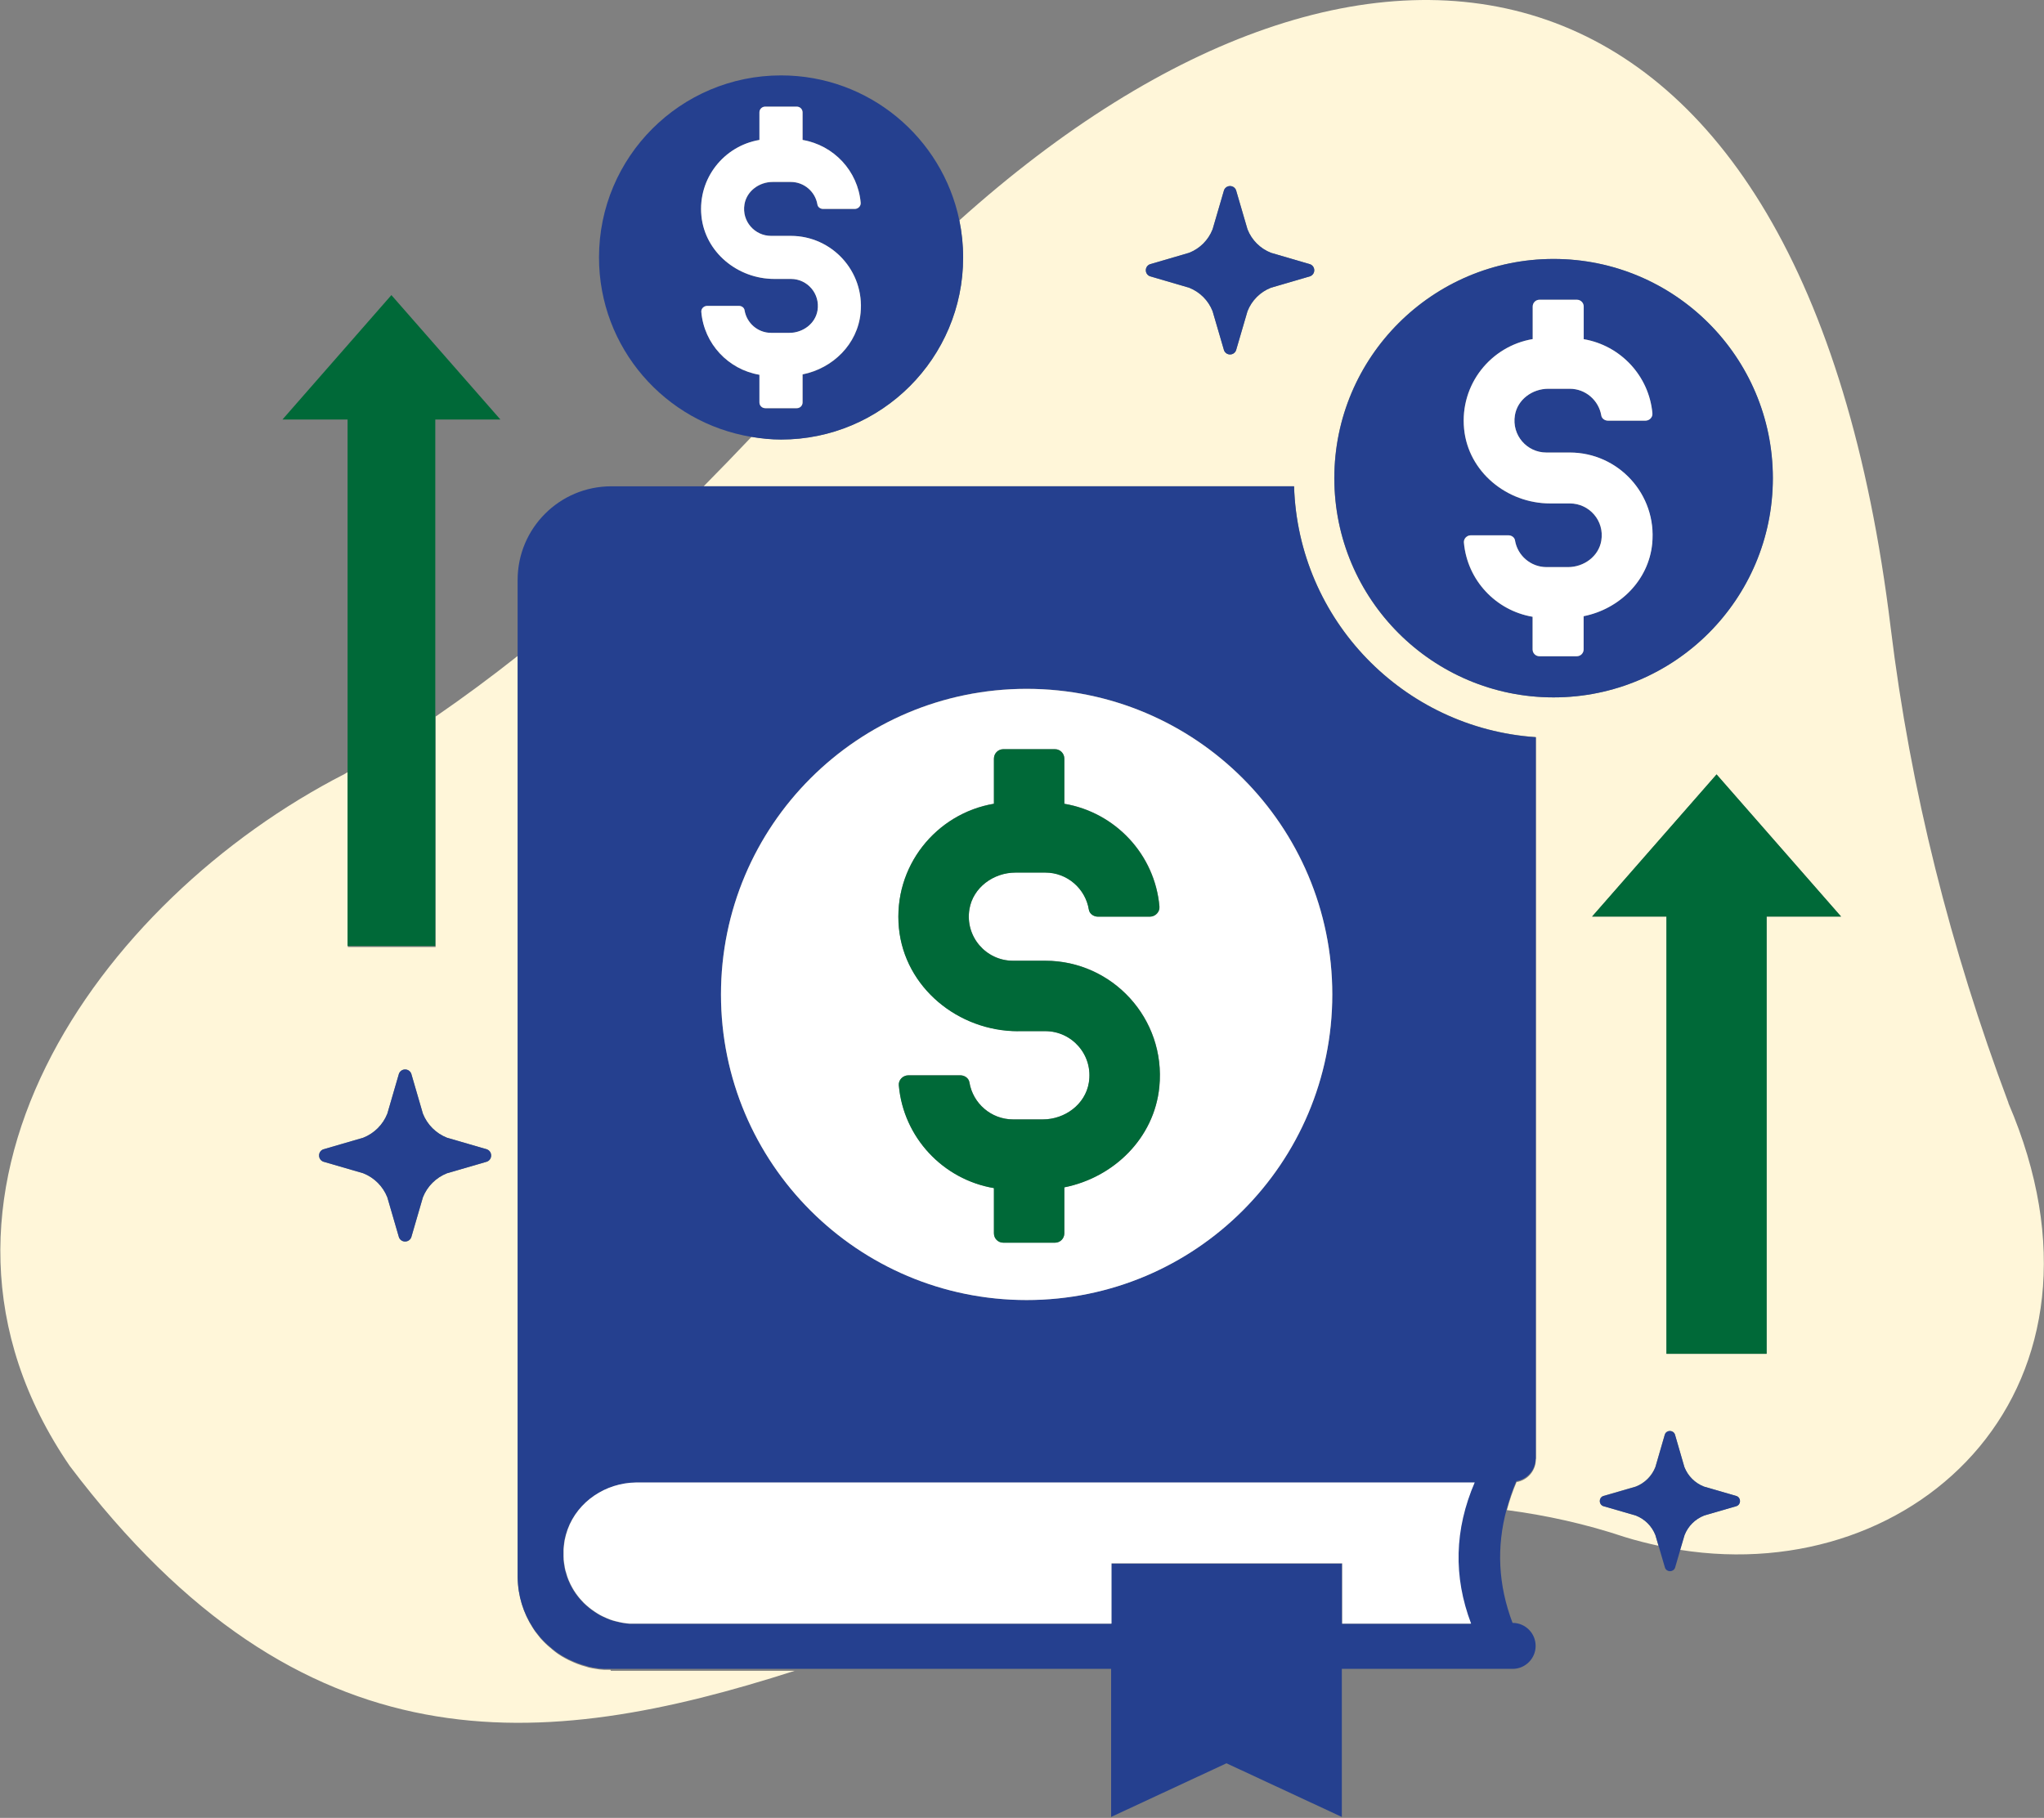 <?xml version="1.0" encoding="UTF-8"?>
<svg id="Layer_1" data-name="Layer 1" xmlns="http://www.w3.org/2000/svg" viewBox="0 0 216 192.14">
  <rect x="0" y="0" width="216" height="192.14" fill="#808080" stroke="none"/>
  <defs>
    <style>
      .cls-1 {
        fill: #006938;
      }

      .cls-1, .cls-2, .cls-3, .cls-4 {
        stroke-width: 0px;
      }

      .cls-2 {
        fill: #fff;
      }

      .cls-3 {
        fill: #25408f;
      }

      .cls-4 {
        fill: #fff6d9;
      }
    </style>
  </defs>
  <path class="cls-4" d="M212.25,116.59c-6.14-16.37-10.36-33.07-12.45-50.23C190.7-8.54,144.82-15.72,101.38,23.29c.26,1.27.4,2.58.4,3.92,0,10.63-8.62,19.24-19.24,19.24-1.07,0-2.1-.11-3.12-.28-1.67,1.76-3.35,3.5-5.05,5.22h62.38c.43,14.13,11.55,25.57,25.55,26.52v76.3s0,.01,0,.02,0,.02,0,.02c0,1.21-.88,2.21-2.04,2.4-.43.99-.75,1.98-1.02,2.96,4.12.54,8.28,1.45,12.47,2.85,1.19.37,2.37.66,3.55.92l-.33-1.13c-.37-.95-1.12-1.7-2.07-2.07l-3.45-1c-.48-.19-.48-.87,0-1.06l3.45-1c.95-.37,1.7-1.12,2.07-2.07l1-3.45c.19-.48.87-.48,1.06,0l1,3.45c.37.95,1.12,1.7,2.07,2.07l3.45,1c.48.19.48.87,0,1.06l-3.45,1c-.95.37-1.7,1.12-2.07,2.07l-.46,1.56c25.3,4.01,47.55-17.33,34.7-47.23ZM138.45,29.2l-4.14,1.21c-1.14.45-2.04,1.35-2.48,2.48l-1.21,4.14c-.23.58-1.04.58-1.27,0l-1.21-4.14c-.45-1.14-1.35-2.04-2.48-2.48l-4.14-1.21c-.58-.23-.58-1.04,0-1.27l4.14-1.21c1.14-.45,2.04-1.35,2.48-2.48l1.21-4.14c.23-.58,1.04-.58,1.27,0l1.21,4.14c.45,1.14,1.35,2.04,2.48,2.48l4.14,1.21c.58.23.58,1.04,0,1.27ZM141,50.54c0-12.8,10.38-23.17,23.17-23.17s23.17,10.38,23.17,23.17-10.38,23.17-23.17,23.17-23.17-10.38-23.17-23.17ZM186.69,96.88v46.21h-10.59v-46.21h-7.86l13.16-15.03,13.16,15.03h-7.87Z"/>
  <path class="cls-4" d="M64.51,176.49c-.06,0-.12,0-.18,0-.04,0-.07,0-.11,0-.05,0-.1,0-.14,0-.04,0-.08,0-.12,0-.04,0-.09,0-.13,0-.04,0-.08,0-.12-.01-.04,0-.09,0-.13-.01-.04,0-.08,0-.13-.01-.04,0-.08,0-.12-.01-.04,0-.09-.01-.13-.02-.04,0-.08-.01-.12-.02-.04,0-.08-.01-.13-.02-.04,0-.08-.01-.12-.02-.04,0-.09-.02-.13-.02-.04,0-.08-.01-.11-.02-.04,0-.09-.02-.13-.03-.04,0-.07-.02-.11-.02-.04-.01-.09-.02-.13-.03-.03,0-.07-.02-.1-.03-.04-.01-.09-.02-.13-.04-.03,0-.07-.02-.1-.03-.05-.01-.09-.03-.14-.04-.03,0-.06-.02-.1-.03-.05-.01-.09-.03-.14-.04-.03-.01-.06-.02-.09-.03-.05-.02-.09-.03-.14-.05-.03-.01-.06-.02-.09-.03-.05-.02-.09-.04-.14-.05-.03-.01-.06-.02-.08-.03-.05-.02-.09-.04-.14-.06-.03-.01-.05-.02-.08-.03-.05-.02-.1-.04-.14-.06-.02-.01-.05-.02-.07-.03-.05-.02-.1-.05-.15-.07-.02-.01-.05-.02-.07-.03-.05-.02-.1-.05-.15-.07-.02-.01-.04-.02-.07-.03-.05-.03-.1-.05-.15-.08-.02-.01-.04-.02-.06-.03-.05-.03-.1-.05-.15-.08-.02-.01-.04-.02-.06-.03-.05-.03-.1-.06-.15-.09-.02-.01-.04-.02-.06-.03-.05-.03-.1-.06-.15-.09-.02-.01-.03-.02-.05-.03-.05-.03-.1-.07-.15-.1-.02-.01-.03-.02-.05-.03-.05-.03-.1-.07-.15-.1-.01-.01-.03-.02-.04-.03-.05-.04-.1-.07-.15-.11-.01,0-.03-.02-.04-.03-.05-.04-.1-.08-.15-.12-.01,0-.02-.02-.04-.03-.05-.04-.1-.08-.15-.12-.01,0-.02-.02-.03-.03-.05-.04-.1-.08-.15-.13,0,0-.02-.02-.03-.02-.05-.04-.1-.09-.15-.13,0,0-.02-.02-.03-.02-.05-.05-.1-.09-.15-.14,0,0-.02-.01-.02-.02-.05-.05-.1-.1-.15-.14,0,0-.01-.01-.02-.02-.05-.05-.1-.1-.15-.15,0,0-.01-.01-.02-.02-.05-.05-.1-.1-.15-.16,0,0,0,0-.01-.01-.05-.05-.1-.11-.15-.16,0,0,0,0-.01-.01-.05-.06-.1-.11-.14-.17,0,0,0,0,0-.01-.05-.06-.09-.12-.14-.17,0,0,0,0,0,0-.05-.06-.09-.12-.14-.18,0,0,0,0,0,0-.05-.06-.09-.12-.14-.18,0,0,0,0,0,0-.05-.06-.09-.13-.13-.19,0,0,0,0,0,0-.04-.06-.09-.13-.13-.2,0,0,0,0,0,0-.99-1.53-1.57-3.34-1.59-5.29h0s0,0,0,0v-97.47c-2.82,2.23-5.71,4.37-8.69,6.42v24.36h-9.27v-18.5c-.12.07-.23.14-.35.21-25.99,13.32-48.48,44.74-29.04,73.14,24.63,32.6,49.98,30.18,76.6,21.65h-19.34s-.05,0-.08,0ZM51.46,122.78l-4.23,1.23c-1.16.46-2.08,1.38-2.54,2.54l-1.23,4.23c-.23.59-1.06.59-1.3,0l-1.23-4.23c-.46-1.16-1.38-2.08-2.54-2.54l-4.23-1.23c-.59-.23-.59-1.06,0-1.3l4.23-1.23c1.16-.46,2.08-1.38,2.54-2.54l1.23-4.23c.23-.59,1.06-.59,1.3,0l1.23,4.23c.46,1.16,1.38,2.08,2.54,2.54l4.23,1.23c.59.23.59,1.06,0,1.3Z"/>
  <path class="cls-3" d="M101.78,27.21c0-1.34-.14-2.66-.4-3.92-1.81-8.75-9.56-15.32-18.84-15.32-10.63,0-19.24,8.62-19.24,19.24,0,9.56,6.98,17.47,16.12,18.97,1.02.17,2.06.28,3.12.28,10.63,0,19.24-8.62,19.24-19.24ZM80.87,43.15c-.34,0-.61-.27-.61-.61v-2.92c-3.29-.55-5.85-3.27-6.14-6.64-.03-.35.27-.64.62-.64h3.36c.28,0,.54.18.59.46.22,1.35,1.4,2.39,2.81,2.39h1.93c1.42,0,2.74-.97,2.97-2.37.29-1.78-1.08-3.33-2.81-3.33h-1.76c-3.86,0-7.32-2.82-7.7-6.66-.39-3.98,2.4-7.4,6.13-8.03v-2.91c0-.34.27-.61.61-.61h3.34c.34,0,.61.27.61.61v2.91c3.29.55,5.85,3.27,6.14,6.64.03.35-.27.65-.62.65h-3.36c-.28,0-.54-.19-.59-.46-.22-1.35-1.4-2.39-2.81-2.39h-1.93c-1.42,0-2.74.97-2.97,2.37-.3,1.78,1.08,3.33,2.81,3.33h2.09c4.33,0,7.8,3.73,7.37,8.14-.32,3.32-2.94,5.86-6.13,6.5v2.97c0,.33-.27.61-.61.61h-3.34Z"/>
  <path class="cls-3" d="M162.3,154.26s0-.01,0-.02,0-.01,0-.02v-76.3c-14-.94-25.12-12.39-25.55-26.52h-72.15c-5.47,0-9.9,4.43-9.9,9.9v105.39h0c.02,1.95.6,3.76,1.59,5.29,0,0,0,0,0,0,.04.07.09.13.13.2,0,0,0,0,0,0,.04.06.09.13.13.19,0,0,0,0,0,0,.04.06.09.12.14.18,0,0,0,0,0,0,.05.06.09.12.14.18,0,0,0,0,0,0,.05.06.09.12.14.17,0,0,0,0,0,.01.05.06.09.11.14.17,0,0,0,0,.01.01.05.05.1.11.15.16,0,0,0,0,.01.01.05.05.1.11.15.16,0,0,.01.01.02.02.05.05.1.1.15.15,0,0,.01.01.02.02.05.05.1.1.15.14,0,0,.02.01.02.02.05.05.1.09.15.14,0,0,.02.02.03.02.05.04.1.09.15.13,0,0,.02.02.03.02.05.04.1.09.15.13.01,0,.02.02.03.03.05.04.1.08.15.12.01,0,.02.02.04.03.05.04.1.08.15.12.01,0,.03.02.04.03.05.04.1.07.15.11.01.01.03.02.04.03.05.03.1.07.15.1.02.01.03.02.05.03.05.03.1.07.15.1.02.01.03.02.05.03.05.03.1.06.15.09.02.01.04.02.06.03.05.03.1.06.15.09.02.01.04.02.06.03.05.03.1.06.15.08.02.01.04.02.06.03.05.03.1.05.15.08.02.01.04.02.07.03.05.02.1.05.15.07.02.01.05.02.07.03.05.02.1.05.15.07.02.01.05.02.07.03.05.02.1.04.14.06.03.01.05.02.08.03.05.02.09.04.14.06.03.01.06.02.08.03.05.02.09.04.14.05.03.01.06.02.09.03.05.02.09.03.14.05.03.01.06.02.09.03.05.01.09.03.14.04.03,0,.06.02.1.03.05.01.09.03.14.04.03,0,.07.02.1.03.04.01.09.02.13.04.03,0,.07.02.1.03.04.01.09.02.13.03.04,0,.07.02.11.02.04,0,.09.02.13.03.04,0,.08.01.11.02.04,0,.08.02.13.02.04,0,.08.01.12.02.04,0,.08.01.13.02.04,0,.08.01.12.02.04,0,.09.01.13.02.04,0,.08,0,.12.01.04,0,.08,0,.13.01.04,0,.09,0,.13.01.04,0,.08,0,.12.01.04,0,.09,0,.13,0,.04,0,.08,0,.12,0,.05,0,.09,0,.14,0,.04,0,.07,0,.11,0,.06,0,.12,0,.18,0,.03,0,.05,0,.08,0h52.85v15.65l12.19-5.67,12.19,5.67v-15.65h18.05c1.34,0,2.43-1.09,2.43-2.43s-1.09-2.43-2.43-2.43h-.01c-1.52-4.01-1.71-8.01-.62-12.02.27-.99.59-1.98,1.02-2.96,1.16-.19,2.04-1.19,2.04-2.4ZM108.49,72.8c17.84,0,32.3,14.46,32.3,32.3s-14.46,32.3-32.3,32.3-32.3-14.46-32.3-32.3,14.46-32.3,32.3-32.3ZM155.43,171.63h-13.62v-6.37h-24.38v6.37h-50.42c-.12,0-.24,0-.36,0-.04,0-.08,0-.12,0-.08,0-.16-.01-.24-.02-.05,0-.09,0-.14-.02-.07,0-.15-.02-.22-.03-.05,0-.09-.01-.14-.02-.07-.01-.14-.02-.21-.04-.05,0-.09-.02-.14-.03-.07-.02-.14-.03-.21-.05-.04-.01-.09-.02-.13-.03-.08-.02-.15-.04-.23-.06-.04-.01-.07-.02-.11-.03-.11-.03-.22-.07-.33-.11-.01,0-.03-.01-.04-.02-.09-.03-.19-.07-.28-.11-.04-.02-.08-.03-.11-.05-.07-.03-.13-.06-.2-.09-.04-.02-.08-.04-.13-.06-.06-.03-.12-.06-.18-.09-.04-.02-.09-.05-.13-.07-.06-.03-.11-.06-.17-.1-.04-.02-.08-.05-.13-.08-.06-.03-.11-.07-.17-.11-.04-.03-.08-.05-.12-.08-.06-.04-.12-.08-.17-.12-.03-.02-.07-.05-.1-.07-.09-.07-.17-.13-.26-.2-.03-.02-.05-.04-.08-.07-.06-.05-.12-.1-.18-.15-.04-.03-.07-.07-.11-.1-.05-.04-.09-.09-.14-.13-.04-.04-.07-.07-.11-.11-.04-.04-.08-.09-.12-.13-.04-.04-.07-.08-.11-.12-.04-.04-.08-.09-.12-.13-.03-.04-.07-.08-.1-.12-.04-.05-.07-.09-.11-.14-.03-.04-.07-.08-.1-.13-.04-.05-.07-.1-.11-.15-.03-.04-.06-.08-.09-.13-.05-.08-.1-.15-.15-.23-.04-.06-.07-.11-.1-.17-.03-.05-.06-.11-.09-.16-.03-.05-.05-.1-.08-.15-.03-.05-.05-.1-.08-.15-.03-.05-.05-.1-.07-.16-.02-.05-.05-.1-.07-.15-.02-.05-.05-.11-.07-.16-.02-.05-.04-.1-.06-.16-.02-.05-.04-.11-.06-.16-.02-.05-.04-.11-.05-.16-.02-.06-.04-.11-.05-.17-.02-.06-.03-.11-.05-.17-.02-.05-.03-.11-.05-.16-.03-.1-.05-.21-.07-.31,0,0,0,0,0,0,0-.03,0-.06-.01-.09-.05-.26-.09-.52-.11-.79,0-.03,0-.07,0-.1,0-.06-.01-.13-.01-.19,0,0,0,0,0-.01,0-.05,0-.1,0-.15,0-.07,0-.14,0-.21,0-.06,0-.12,0-.17,0-.06,0-.12,0-.18,0-.05,0-.1.01-.15,0-.07.01-.14.02-.21,0-.06.01-.11.02-.17,0-.06.02-.12.02-.18,0-.06.02-.13.03-.19,0-.04.02-.08.02-.13.07-.38.18-.76.31-1.12,1.08-2.96,4.02-4.92,7.23-4.96h88.6c-2.15,4.98-2.28,9.96-.39,14.95Z"/>
  <path class="cls-2" d="M108.49,137.41c17.84,0,32.3-14.46,32.3-32.3s-14.46-32.3-32.3-32.3-32.3,14.46-32.3,32.3,14.46,32.3,32.3,32.3ZM105.04,84.95v-4.77c0-.55.44-1,.99-1h5.46c.55,0,.99.45.99,1v4.77c5.38.91,9.58,5.35,10.05,10.87.05.57-.44,1.06-1.01,1.06h-5.49c-.46,0-.89-.31-.96-.75-.36-2.22-2.29-3.91-4.6-3.91h-3.15c-2.32,0-4.49,1.58-4.87,3.87-.48,2.92,1.77,5.45,4.6,5.45h3.42c7.08,0,12.76,6.11,12.05,13.32-.53,5.43-4.82,9.59-10.04,10.63v4.86c0,.55-.44.99-.99.99h-5.46c-.55,0-.99-.44-.99-.99v-4.78c-5.38-.91-9.57-5.35-10.05-10.87-.05-.57.44-1.05,1.01-1.05h5.49c.46,0,.89.3.96.75.36,2.21,2.29,3.91,4.61,3.91h3.15c2.32,0,4.49-1.58,4.86-3.88.48-2.92-1.77-5.45-4.6-5.45h-2.87c-6.32,0-11.98-4.61-12.6-10.9-.64-6.52,3.93-12.11,10.04-13.14Z"/>
  <path class="cls-2" d="M155.82,156.69h-88.6c-3.22.04-6.15,2-7.23,4.96-.13.36-.23.73-.31,1.12,0,.04-.02.08-.02.13-.01.06-.02.13-.03.19,0,.06-.02.12-.02.18,0,.06-.01.11-.02.17,0,.07-.01.14-.02.21,0,.05,0,.1-.01.15,0,.06,0,.12,0,.18,0,.06,0,.12,0,.17,0,.07,0,.14,0,.21,0,.05,0,.1,0,.15,0,0,0,0,0,.01,0,.07,0,.13.01.19,0,.03,0,.07,0,.1.02.27.06.53.11.79,0,.03,0,.06.01.09,0,0,0,0,0,0,.02.1.05.21.07.31.01.06.03.11.05.16.02.06.03.11.05.17.02.06.04.11.05.17.02.05.04.11.05.16.02.06.04.11.06.16.02.05.04.1.06.16.02.05.04.11.07.16.02.05.05.1.07.15.02.05.05.1.07.16.03.05.05.1.08.15.03.05.05.1.08.15.03.05.06.11.09.16.03.06.07.12.1.17.05.08.1.15.15.23.03.04.06.08.09.13.04.05.07.1.11.15.03.04.06.09.1.13.04.05.07.09.11.14.03.04.07.08.1.12.04.04.08.09.12.13.04.04.07.08.11.12.04.04.08.09.12.13.04.04.07.07.11.11.05.04.09.09.14.13.04.03.07.07.11.1.06.05.12.1.18.15.03.02.05.04.08.07.08.07.17.14.26.2.03.03.07.05.1.07.06.04.11.08.17.12.04.03.08.05.12.08.06.04.11.07.17.11.04.03.08.05.13.08.06.03.11.07.17.1.04.02.09.05.13.07.06.03.12.06.18.09.04.02.08.04.13.06.07.03.13.06.2.09.04.02.08.03.11.05.09.04.19.08.28.11.01,0,.03.01.04.02.11.04.22.08.33.11.04.01.07.02.11.03.07.02.15.04.23.06.04.01.09.02.13.03.07.02.14.03.21.05.05,0,.09.02.14.03.07.01.14.03.21.04.05,0,.09.02.14.02.07.01.14.02.22.03.05,0,.09.01.14.02.08,0,.16.01.24.02.04,0,.08,0,.12,0,.12,0,.24,0,.36,0h50.42v-6.37h24.38v6.37h13.62c-1.89-4.98-1.76-9.96.39-14.95Z"/>
  <polygon class="cls-1" points="168.24 96.88 176.1 96.88 176.1 143.09 186.69 143.09 186.69 96.88 194.56 96.88 181.4 81.85 168.24 96.88"/>
  <polygon class="cls-1" points="46 99.99 46 75.63 46 44.34 52.88 44.34 41.36 31.19 29.85 44.34 36.73 44.34 36.73 81.5 36.73 99.99 46 99.99"/>
  <path class="cls-3" d="M51.46,121.48l-4.23-1.23c-1.16-.46-2.08-1.38-2.54-2.54l-1.23-4.23c-.23-.59-1.06-.59-1.3,0l-1.23,4.23c-.46,1.16-1.38,2.08-2.54,2.54l-4.23,1.23c-.59.23-.59,1.06,0,1.3l4.23,1.23c1.16.46,2.08,1.38,2.54,2.54l1.23,4.23c.23.59,1.06.59,1.3,0l1.23-4.23c.46-1.16,1.38-2.08,2.54-2.54l4.23-1.23c.59-.23.59-1.06,0-1.3Z"/>
  <path class="cls-3" d="M138.45,27.93l-4.14-1.21c-1.14-.45-2.04-1.35-2.48-2.48l-1.21-4.14c-.23-.58-1.04-.58-1.27,0l-1.21,4.14c-.45,1.14-1.35,2.04-2.48,2.48l-4.14,1.21c-.58.23-.58,1.04,0,1.27l4.14,1.21c1.14.45,2.04,1.35,2.48,2.48l1.21,4.14c.23.58,1.04.58,1.27,0l1.21-4.14c.45-1.14,1.35-2.04,2.48-2.48l4.14-1.21c.58-.23.58-1.04,0-1.27Z"/>
  <path class="cls-3" d="M180.07,160.19l3.45-1c.48-.19.48-.87,0-1.06l-3.45-1c-.95-.37-1.7-1.12-2.07-2.07l-1-3.45c-.19-.48-.87-.48-1.06,0l-1,3.45c-.37.95-1.12,1.7-2.07,2.07l-3.45,1c-.48.19-.48.87,0,1.06l3.45,1c.95.37,1.7,1.12,2.07,2.07l.33,1.13.68,2.32c.19.48.87.48,1.06,0l.55-1.89.46-1.56c.37-.95,1.12-1.7,2.07-2.07Z"/>
  <path class="cls-3" d="M187.35,50.54c0-12.8-10.38-23.17-23.17-23.17s-23.17,10.38-23.17,23.17,10.38,23.17,23.17,23.17,23.17-10.38,23.17-23.17ZM174.59,57.45c-.38,3.93-3.48,6.93-7.25,7.68v3.51c0,.4-.32.72-.72.72h-3.95c-.4,0-.72-.32-.72-.72v-3.45c-3.89-.66-6.92-3.87-7.26-7.85-.04-.41.31-.76.73-.76h3.97c.33,0,.64.22.7.54.26,1.6,1.65,2.82,3.33,2.82h2.28c1.68,0,3.24-1.14,3.51-2.8.35-2.11-1.28-3.93-3.32-3.93h-2.08c-4.57,0-8.66-3.33-9.1-7.88-.46-4.71,2.84-8.75,7.25-9.49v-3.44c0-.4.32-.72.72-.72h3.95c.4,0,.72.32.72.72v3.45c3.89.66,6.92,3.87,7.26,7.85.04.41-.31.76-.73.76h-3.97c-.33,0-.64-.22-.7-.54-.26-1.6-1.65-2.83-3.33-2.83h-2.28c-1.68,0-3.24,1.14-3.52,2.8-.35,2.11,1.28,3.94,3.32,3.94h2.47c5.12,0,9.22,4.41,8.71,9.62Z"/>
  <path class="cls-1" d="M107.59,108.99h2.87c2.83,0,5.08,2.53,4.6,5.45-.38,2.3-2.54,3.88-4.86,3.88h-3.15c-2.32,0-4.24-1.7-4.61-3.91-.07-.45-.51-.75-.96-.75h-5.49c-.57,0-1.06.48-1.01,1.05.48,5.51,4.67,9.96,10.05,10.87v4.78c0,.55.44.99.99.99h5.46c.55,0,.99-.44.99-.99v-4.86c5.22-1.04,9.51-5.2,10.04-10.63.7-7.21-4.97-13.32-12.05-13.32h-3.42c-2.83,0-5.08-2.54-4.6-5.45.38-2.29,2.54-3.87,4.87-3.87h3.15c2.32,0,4.24,1.7,4.6,3.91.07.45.51.75.96.75h5.49c.57,0,1.06-.49,1.01-1.06-.48-5.51-4.67-9.96-10.05-10.87v-4.77c0-.55-.44-1-.99-1h-5.46c-.55,0-.99.45-.99,1v4.77c-6.1,1.03-10.67,6.62-10.04,13.14.62,6.29,6.27,10.9,12.6,10.9Z"/>
  <path class="cls-2" d="M165.88,47.83h-2.47c-2.05,0-3.67-1.83-3.32-3.94.27-1.66,1.84-2.8,3.52-2.8h2.28c1.67,0,3.06,1.23,3.33,2.83.05.32.37.54.7.54h3.97c.41,0,.76-.35.73-.76-.35-3.98-3.38-7.19-7.26-7.85v-3.45c0-.4-.32-.72-.72-.72h-3.95c-.4,0-.72.32-.72.72v3.44c-4.41.74-7.71,4.78-7.25,9.49.44,4.54,4.53,7.88,9.1,7.88h2.08c2.05,0,3.67,1.83,3.32,3.93-.27,1.66-1.84,2.8-3.51,2.8h-2.28c-1.67,0-3.07-1.23-3.33-2.82-.05-.33-.37-.54-.7-.54h-3.97c-.41,0-.76.35-.73.76.35,3.98,3.37,7.19,7.26,7.85v3.45c0,.4.32.72.72.72h3.95c.4,0,.72-.32.72-.72v-3.51c3.77-.75,6.87-3.76,7.25-7.68.51-5.21-3.59-9.62-8.71-9.62Z"/>
  <path class="cls-2" d="M84.81,42.54v-2.97c3.19-.64,5.81-3.18,6.13-6.5.43-4.41-3.04-8.14-7.37-8.14h-2.09c-1.73,0-3.11-1.55-2.81-3.33.23-1.4,1.55-2.37,2.97-2.37h1.93c1.41,0,2.59,1.04,2.81,2.39.04.27.31.46.59.46h3.36c.35,0,.65-.3.62-.65-.29-3.37-2.85-6.08-6.14-6.64v-2.91c0-.34-.27-.61-.61-.61h-3.34c-.34,0-.61.27-.61.61v2.91c-3.73.63-6.52,4.05-6.13,8.03.38,3.84,3.83,6.66,7.7,6.66h1.76c1.73,0,3.1,1.55,2.81,3.33-.23,1.4-1.55,2.37-2.97,2.37h-1.93c-1.42,0-2.59-1.04-2.81-2.39-.04-.28-.31-.46-.59-.46h-3.36c-.35,0-.65.29-.62.64.29,3.37,2.85,6.08,6.14,6.64v2.92c0,.33.27.61.61.61h3.34c.34,0,.61-.27.61-.61Z"/>
</svg>